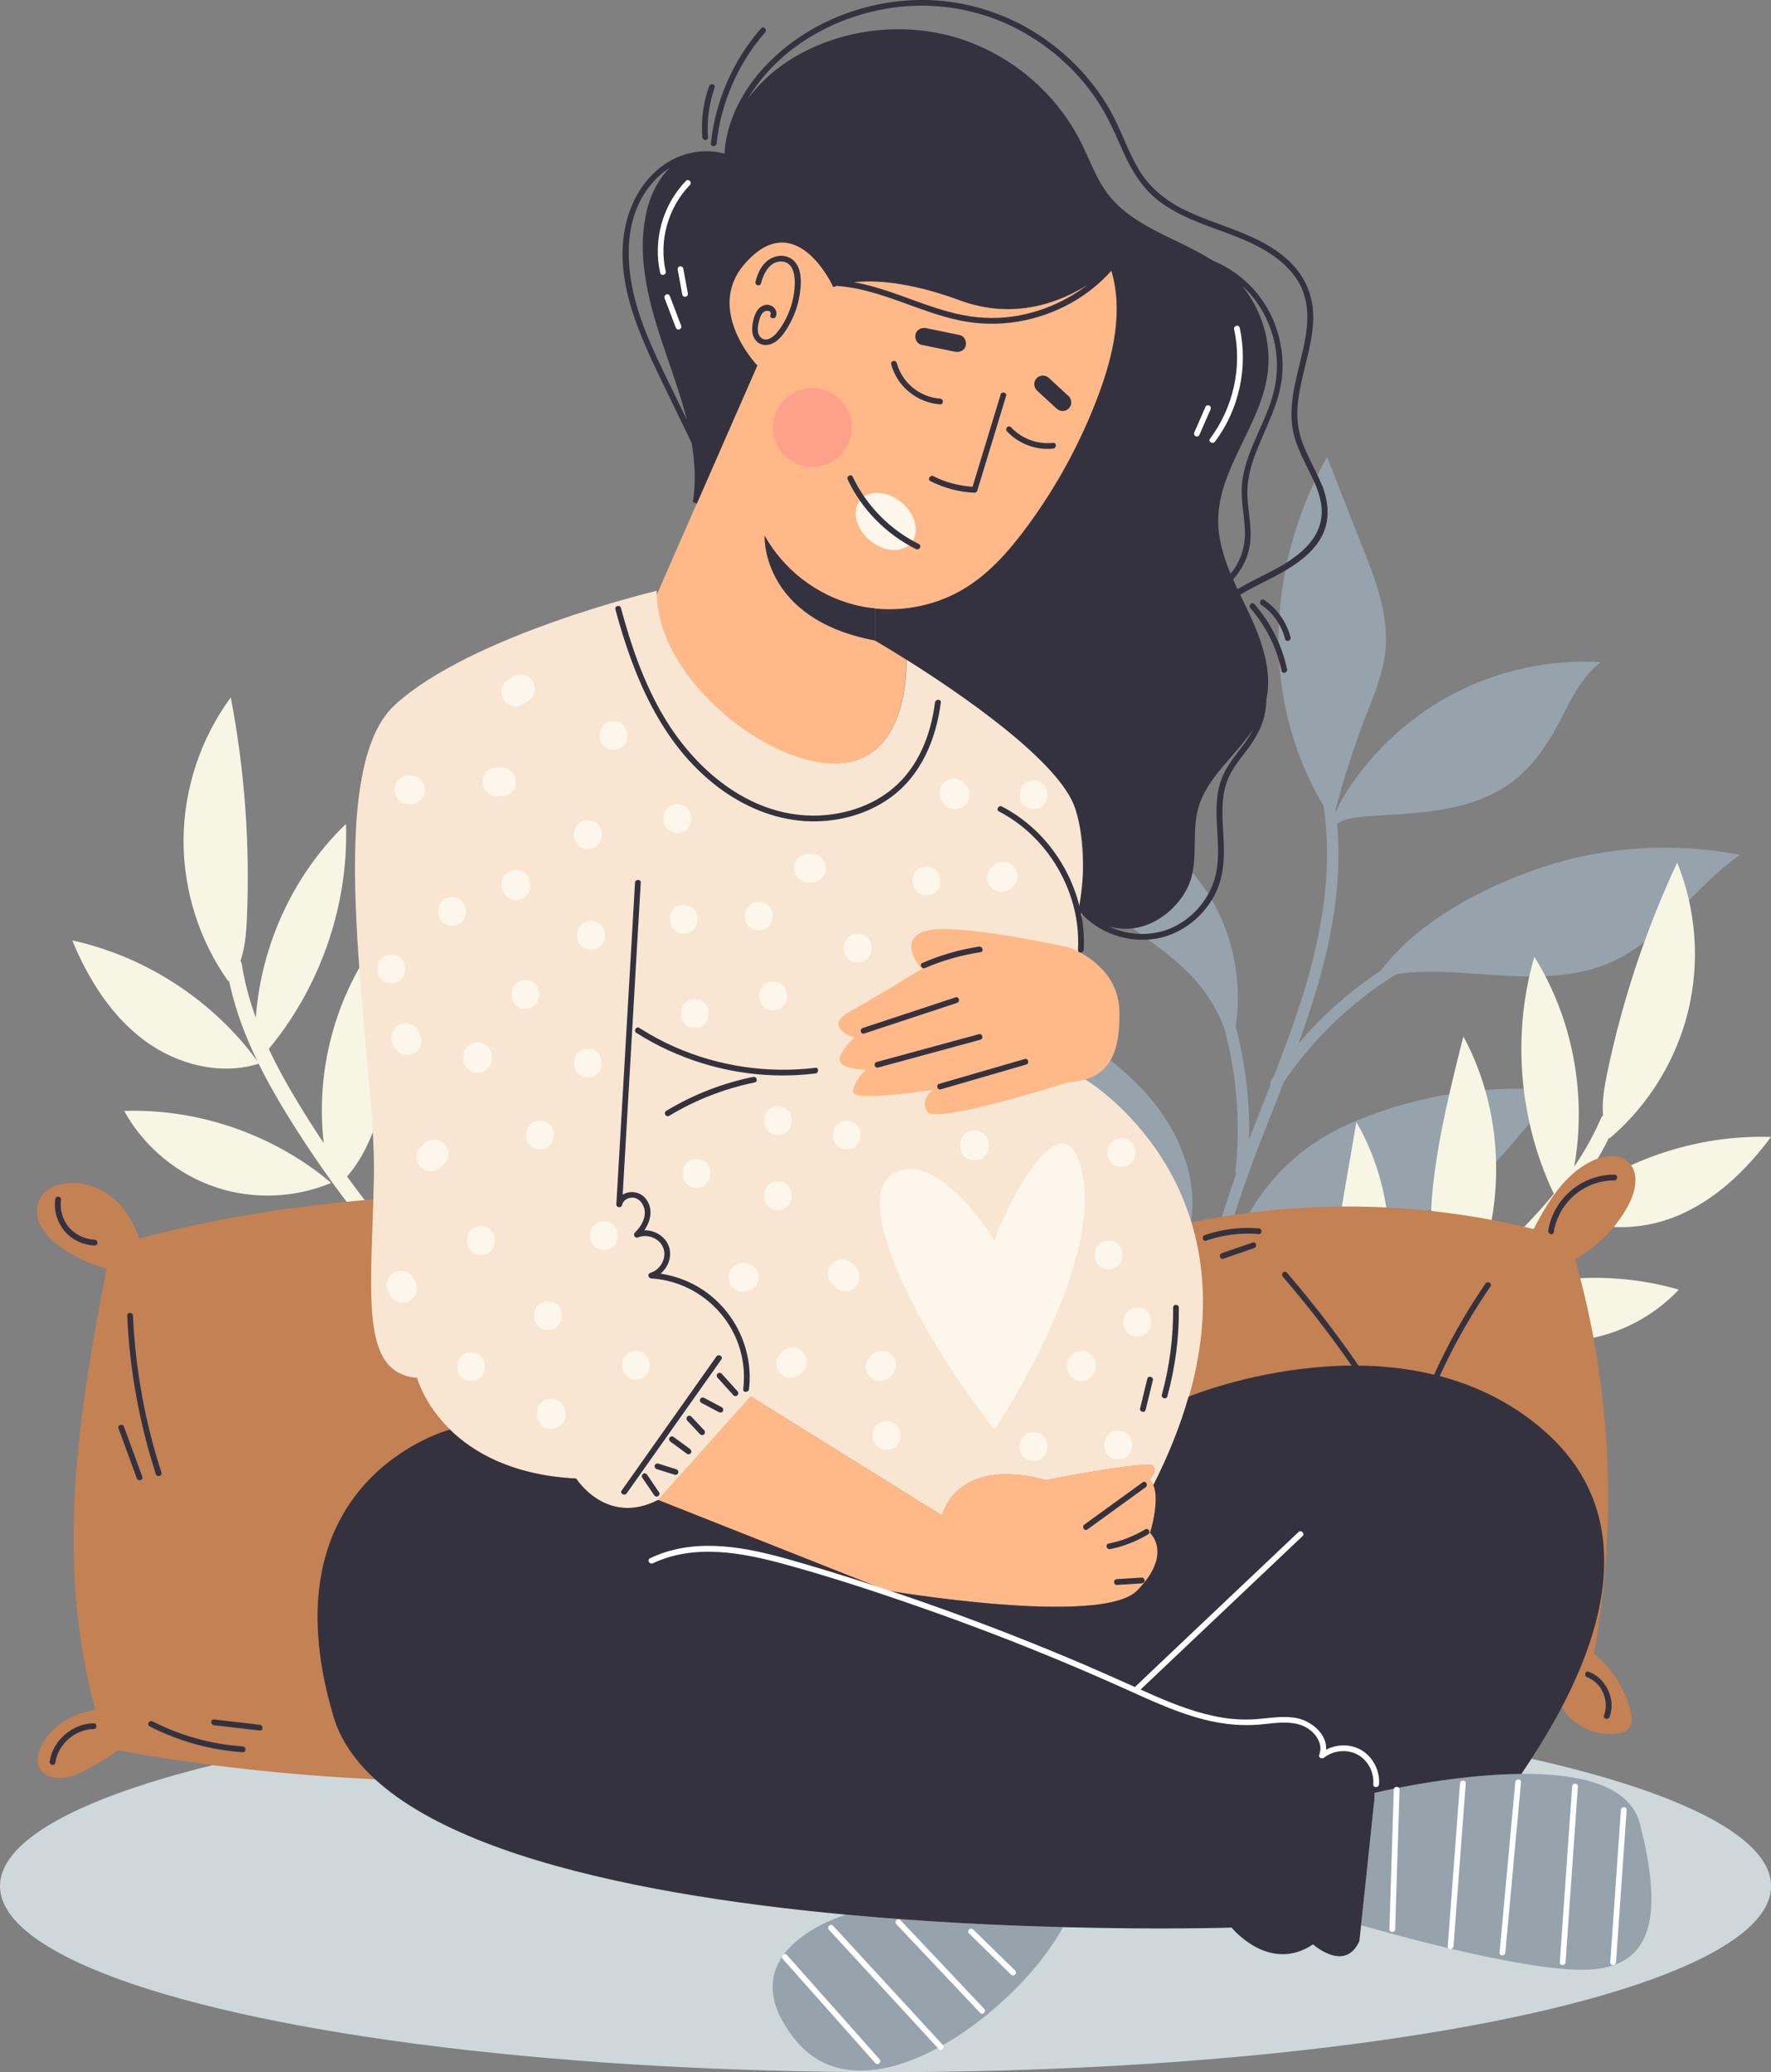 <?xml version="1.0" encoding="UTF-8"?>
<svg xmlns="http://www.w3.org/2000/svg" id="Layer_2" data-name="Layer 2" viewBox="0 0 231.37 270.64">
  <rect x="0" y="0" width="231.37" height="270.64" fill="#808080" stroke="none"/>
  <defs>
    <style>
      .cls-1 {
        fill: #f7f6e4;
      }

      .cls-2 {
        fill: #f8e6d2;
      }

      .cls-3 {
        fill: #ffa08a;
      }

      .cls-4 {
        fill: #fff;
      }

      .cls-5 {
        fill: #ffb888;
      }

      .cls-6 {
        fill: #fdf6ea;
      }

      .cls-7 {
        fill: #96a3ac;
      }

      .cls-8 {
        fill: #c38154;
      }

      .cls-9 {
        fill: #ced8db;
      }

      .cls-10 {
        fill: #34323f;
      }
    </style>
  </defs>
  <g id="OBJECTS">
    <g>
      <ellipse class="cls-9" cx="115.69" cy="246.33" rx="115.69" ry="24.3"></ellipse>
      <path class="cls-7" d="m178.16,106.66c-1.42.11-2.98.32-3.94,1.36.04-.4.08-.81.11-1.22h0c.29-1.2.9-2.29,1.56-3.32,3.5-5.51,8.5-10.06,14.31-13.03s12.43-4.36,18.94-3.97c-2.68,2-4.04,5.25-5.62,8.19-1.5,2.78-3.34,5.44-5.84,7.36-2.7,2.07-6.04,3.16-9.39,3.72-3.35.56-6.76.64-10.15.9Z"></path>
      <path class="cls-7" d="m179.8,127.63c5.91-8.8,18.97-14.01,26.4-15.68,6.93-1.54,14.17-1.64,21.14-.31-5.99,4.14-10.05,10.92-16.67,13.94-3.96,1.81-8.44,2.09-12.79,1.91-4.35-.17-8.69-.75-13.03-.52-1.98.1-4.05.41-5.66,1.58.19-.32.39-.63.6-.93Z"></path>
      <path class="cls-7" d="m163.24,159.68c-.21,0-.42-.02-.63-.04v-.11c2.33-4.54,5.96-8.41,10.33-11.03,1.81-1.09,3.74-1.95,5.7-2.7,8.45-3.24,17.71-4.33,26.67-3.15-3.81,1.41-6.21,5.07-8.93,8.09-4.1,4.58-9.54,8.11-15.58,9.27-5.77,1.11-11.69.05-17.57-.33Z"></path>
      <path class="cls-7" d="m174.37,106.09c-.09.33-.18.67-.26,1h0c-4.7-6.85-7.08-15.22-7.08-23.53,0-8.33,2.32-16.6,6.34-23.9,1.54,3.94,3.09,7.89,4.65,11.82,1.71,4.34,3.44,8.87,2.98,13.5-.31,3.02-1.53,5.87-2.63,8.7-1.57,4.06-2.89,8.2-3.98,12.41Z"></path>
      <path class="cls-7" d="m160.82,137.01s0,.05-.02.07h-.02c-.7-3.19-2.2-6.2-4.31-8.71-3.44-4.07-8.31-6.61-12.29-10.15-5.22-4.65-8.84-11.08-10.09-17.96,3.14,3.94,8.6,4.92,13.14,7.07,5.36,2.54,9.77,7.01,12.22,12.4,2.44,5.37,2.94,11.6,1.36,17.28Z"></path>
      <path class="cls-7" d="m155.54,159.79c0,.06-.02.11-.03.17-4.18-4.25-9.86-6.72-14.34-10.65-5.81-5.11-9.37-12.69-9.58-20.41.28.87,1.1,1.42,1.88,1.9,5.55,3.46,11.34,6.74,15.82,11.52,4.39,4.68,7.39,11.18,6.25,17.48Z"></path>
      <path class="cls-7" d="m181.62,150.08c-5.9,1.2-11.87,3.09-16.64,6.89-1.79,1.43-3.39,3.14-4.67,5.06.88-3.28,1.96-6.51,3.12-9.65,4.3-11.62,9.81-23.01,11.14-35.48.69-6.45.21-13.03-2.09-19.13-.34-.9-1.71-.28-1.37.62,4.25,11.28,1.88,23.69-1.93,34.73-1.82,5.29-3.98,10.48-6,15.71.27-10.82-2.87-21.6-8.95-30.59-.54-.8-1.7.15-1.17.95,6.64,9.81,9.62,21.89,8.36,33.66-.02.18.03.31.1.43-1.39,3.85-2.62,7.75-3.51,11.76-2.96-8.19-8.07-15.5-14.81-21.07-.75-.62-1.63.6-.89,1.21,7.16,5.91,12.47,13.93,15.11,22.83-.04.23-.09.45-.12.68-1.08,6.58-1.08,13.4.82,19.84.27.91,1.76.68,1.48-.25-1.55-5.26-1.81-10.62-1.26-15.95.19-.1.33-.27.34-.56.01-1,.13-1.99.33-2.95.06-.09.08-.2.08-.33.98-4.19,3.66-7.9,7.09-10.55,4.54-3.51,10.15-5.25,15.7-6.38.94-.19.7-1.68-.25-1.48Z"></path>
      <path class="cls-7" d="m194.15,120.42c-11.44,3.3-21.52,10.67-28.06,20.63-.53.81.68,1.7,1.21.89,6.31-9.62,16.03-16.85,27.09-20.04.92-.26.68-1.75-.25-1.48Z"></path>
      <path class="cls-1" d="m173.46,171.87c.12,2.91.88,5.88,2.67,8.18.4-.25.81-.49,1.22-.73l-.05-.09c5.66-9.9,5.62-22.82-.1-32.69-.95,5.52-1.9,11.03-2.85,16.55-.5,2.9-1.01,5.83-.89,8.78Z"></path>
      <path class="cls-1" d="m200.45,124.96c-3.14,10.8-1.87,22.8,3.43,32.7.24-.3.48-.6.72-.9,3.23-10.53,1.69-22.45-4.15-31.8Z"></path>
      <path class="cls-1" d="m190.47,170.63c.23-.18.47-.35.7-.54,5.7-10.62,5.75-24.11.01-34.73-1.61,6.4-3.22,12.82-3.95,19.38-.62,5.6-.46,11.65,2.62,16.34.21-.15.41-.3.61-.45Z"></path>
      <path class="cls-1" d="m176.13,180.05c-.32.19-.65.38-.97.58.37,1.31,1.22,2.49,2.24,3.41,1.28,1.15,2.84,1.94,4.41,2.65,5.95,2.72,12.31,4.55,18.8,5.41-3.22-3.59-6.49-7.23-10.6-9.75-4.11-2.51-9.25-3.77-13.82-2.22-.02-.03-.04-.05-.06-.08Z"></path>
      <path class="cls-1" d="m190.8,170.89c4.04,3.04,9.19,4.6,14.24,4.27,5.39-.34,10.61-2.8,14.29-6.73-9.38-2.71-19.74-1.81-28.53,2.46Z"></path>
      <path class="cls-1" d="m203.61,157.99c4.5,2.89,10.48,2.88,15.44.84,5.02-2.07,9.09-5.99,12.32-10.34-9.86-.32-19.79,3.08-27.37,9.38-.04-.07-.07-.14-.12-.22-.08.11-.18.23-.27.34Z"></path>
      <path class="cls-1" d="m210.2,148.53s.05.1.08.15c5.03-4.27,8.68-10.15,10.25-16.56,1.58-6.42,1.08-13.34-1.42-19.46-4.11,8.8-7.19,18.07-9.16,27.58-.57,2.76-1.01,5.8.26,8.3Z"></path>
      <path class="cls-1" d="m162.52,189.73c-.22-.66-.43-1.31-.64-1.97,2.84-1.69,5.71-3.33,8.54-5.04,5.15-3.1,10.13-6.48,14.87-10.18,4.75-3.7,9.31-7.7,13.54-12,4.18-4.26,7.95-8.96,10.32-14.48.51-1.2,2.27-.18,1.76,1-2.67,6.23-7.12,11.47-11.91,16.17-8.6,8.44-18.27,15.71-28.62,21.87-2.59,1.54-5.23,3.06-7.85,4.62Z"></path>
      <path class="cls-1" d="m59.83,159.71c-.83,2.79-2.3,5.48-4.6,7.27-.33-.34-.66-.67-1-1.01l.07-.07c-3.05-10.99.16-23.5,8.13-31.66-.44,5.58-.87,11.16-1.31,16.74-.23,2.93-.46,5.9-1.3,8.73Z"></path>
      <path class="cls-1" d="m45.2,107.6c.39,11.23-3.79,22.56-11.36,30.85-.16-.35-.32-.7-.47-1.05-.54-11.01,3.89-22.18,11.84-29.8Z"></path>
      <path class="cls-1" d="m43.64,154.33c-.18-.23-.37-.46-.55-.7-2.91-11.69.36-24.78,8.52-33.66-.01,6.6-.03,13.22-.94,19.76-.78,5.58-2.41,11.4-6.56,15.19-.17-.2-.32-.39-.48-.59Z"></path>
      <path class="cls-1" d="m55.23,166.98c.26.26.53.53.8.8-.68,1.18-1.79,2.12-3.01,2.75-1.53.8-3.23,1.18-4.93,1.49-6.44,1.18-13.05,1.39-19.55.62,4-2.69,8.07-5.41,12.67-6.84,4.6-1.42,9.9-1.38,13.94,1.24.03-.02.05-.04.07-.06Z"></path>
      <path class="cls-1" d="m43.26,154.49c-4.66,1.95-10.04,2.2-14.85.64-5.14-1.65-9.59-5.32-12.19-10.04,9.75-.32,19.58,3.1,27.05,9.4Z"></path>
      <path class="cls-1" d="m34.02,138.85c-5.08,1.7-10.87.22-15.18-2.98-4.35-3.24-7.33-8.04-9.4-13.05,9.63,2.12,18.43,7.85,24.23,15.82.05-.06.11-.12.17-.18.05.13.11.26.18.39Z"></path>
      <path class="cls-1" d="m29.95,128.06s-.07.08-.11.12c-3.83-5.37-5.91-11.97-5.86-18.57.05-6.61,2.24-13.2,6.17-18.52,1.83,9.54,2.53,19.29,2.1,28.99-.13,2.82-.45,5.87-2.29,7.98Z"></path>
      <path class="cls-1" d="m66.04,179.71c.37-.58.74-1.16,1.11-1.75-2.34-2.33-4.71-4.64-7.04-6.98-4.23-4.27-8.22-8.77-11.91-13.52-3.7-4.76-7.13-9.76-10.17-14.96-3.01-5.15-5.51-10.64-6.44-16.57-.2-1.29-2.16-.74-1.96.54,1.06,6.69,4.08,12.87,7.57,18.61,6.26,10.3,13.85,19.72,22.37,28.23,2.14,2.13,4.32,4.25,6.47,6.41Z"></path>
      <path class="cls-8" d="m208.22,215.97c2.36,1.89,4.08,4.56,4.8,7.5.2.83.28,1.82-.33,2.4-.34.32-.81.45-1.27.52-2.1.32-4.33-.32-5.93-1.71-1.07-.92-1.85-2.17-2.24-3.52-15.1,4.05-30.99,5.17-46.51,3.26-3.33-.41-6.75-1-9.74-2.5-.61.44-1.22.89-1.83,1.34-1.16.85-2.39,1.73-3.83,1.86-1.43.14-3.07-.78-3.16-2.22-.08-1.22.92-2.21,1.88-2.97,1.28-.99,2.62-1.9,4.03-2.7-3.68-17.1-2.5-35.22,3.33-51.71l-.15-.06c-4.55-1.43-7.97-5.88-8.19-10.64-.02-.53,0-1.11.35-1.52.41-.5,1.12-.59,1.76-.6,4.94-.05,9.74,3.08,11.81,7.54,15.51-3.64,31.89-3.55,47.36.28,1.85-3.56,4.02-7.13,7.57-8.87,1.52-.75,3.54-1.04,4.79.11,1.52,1.4.96,3.93-.04,5.75-1.59,2.9-4.02,5.33-6.91,6.94,4.76,16.68,5.6,34.47,2.45,51.52Z"></path>
      <path class="cls-10" d="m189.23,198.98c-4.28-9.25-9.55-18.02-15.73-26.13-1.73-2.27-3.52-4.48-5.38-6.64-.32-.37-.84.17-.53.53,6.61,7.67,12.38,16.06,17.18,24.98,1.35,2.51,2.62,5.05,3.81,7.64.2.44.85.06.65-.38Z"></path>
      <path class="cls-10" d="m194.08,167.63c-4.02,5.84-7.22,12.23-9.51,18.95-.16.46.57.66.72.2,2.26-6.66,5.45-12.98,9.43-18.77.27-.4-.38-.77-.65-.38Z"></path>
      <path class="cls-10" d="m207.76,201.45c-.04-.48-.8-.48-.75,0,.29,3.1.01,6.21-.83,9.21-.13.47.59.66.72.2.86-3.05,1.16-6.25.86-9.41Z"></path>
      <path class="cls-10" d="m205.18,205.4c-.38,2.13-.75,4.26-1.13,6.4-.08.47.64.68.72.2.38-2.13.75-4.26,1.13-6.4.08-.47-.64-.68-.72-.2Z"></path>
      <path class="cls-10" d="m164.45,160.43c-2.38-.2-4.79.1-7.06.88-.45.16-.26.88.2.72,2.21-.76,4.53-1.05,6.86-.86.48.04.48-.71,0-.75Z"></path>
      <path class="cls-10" d="m163.65,162.28c-1.34.46-2.69.93-4.03,1.39-.45.16-.26.88.2.72,1.34-.46,2.69-.93,4.03-1.39.45-.16.26-.88-.2-.72Z"></path>
      <path class="cls-10" d="m210.92,153.41c-4.25-.01-7.97,3.1-8.65,7.31-.08.47.65.68.72.2.63-3.89,3.98-6.77,7.92-6.76.48,0,.48-.75,0-.75Z"></path>
      <path class="cls-10" d="m207.55,218.33c-.45-.17-.65.56-.2.72,1.92.72,2.92,3.09,2.21,4.98-.17.45.56.65.72.2.86-2.3-.46-5.05-2.74-5.9Z"></path>
      <path class="cls-8" d="m125.04,235.8c-2.76.72-5.83-.4-7.82-2.23-1.87-1.72-2.95-3.96-3.78-6.22-30.83,6.35-63.2,7.01-94.33,1.91-1.19-.2-2.42-.42-3.61-.72-1.35.98-2.79,1.87-4.3,2.65-.92.47-1.9.92-2.97,1.02-1.07.1-2.24-.2-2.85-.96-.68-.84-.51-2-.11-2.95,1.13-2.63,4.03-4.6,7.21-4.96-2.67-9.52-3.25-19.46-2.65-29.26.58-9.52,2.25-18.96,4.1-28.37-2.07-.57-4.02-1.47-5.72-2.63-1.32-.9-2.53-2.02-3.09-3.41-.56-1.39-.32-3.08.89-4.09.44-.36.97-.62,1.53-.8,2.49-.79,5.38.11,7.27,1.73,1.66,1.41,2.68,3.29,3.39,5.23,6.87-1.8,13.89-3.17,20.98-4.09,5.04-.65,10.12-1.08,15.2-1.47,20.87-1.61,42.68-2.46,62.31,3.35.22-.65.49-1.29.81-1.91.86-1.66,2.09-3.18,3.6-4.44,1.43-1.19,3.69-2.15,5.26-1.12,1.03.67,1.28,1.89,1.4,3.01.12,1.15.18,2.33-.2,3.44-.53,1.56-1.79,2.72-3.35,3.63-.91.54-1.92,1-2.95,1.4,2.14,4.73,3.17,9.87,3.45,14.97.41,7.26-.62,14.51-1.64,21.72-1.07,7.55-2.17,15.18-4.72,22.42,3.3,1.11,5.98,3.29,8.48,5.5.59.52,1.19,1.07,1.58,1.72,1.3,2.25-.63,5.21-3.4,5.94Z"></path>
      <path class="cls-10" d="m21.09,192.32c-2.15-6.63-3.41-13.53-3.72-20.49-.02-.48-.77-.48-.75,0,.31,7.03,1.57,14,3.74,20.69.15.46.87.26.72-.2Z"></path>
      <path class="cls-10" d="m18.59,192.87c-.8-2.18-1.59-4.35-2.39-6.53-.16-.45-.89-.26-.72.2.8,2.18,1.59,4.35,2.39,6.53.16.45.89.26.72-.2Z"></path>
      <path class="cls-10" d="m31.72,228.09c-4.11-.28-8.13-1.4-11.79-3.27-.43-.22-.81.43-.38.65,3.78,1.94,7.92,3.09,12.17,3.38.48.03.48-.72,0-.75Z"></path>
      <path class="cls-10" d="m33.93,225.26c-1.99-.23-3.98-.46-5.97-.69-.48-.06-.48.7,0,.75,1.99.23,3.98.46,5.97.69.48.06.48-.7,0-.75Z"></path>
      <path class="cls-10" d="m12.24,225.07c-2.76.03-5.33,2.21-5.74,4.96-.03.2.05.4.26.46.18.05.43-.06.46-.26.36-2.42,2.56-4.38,5.02-4.41.48,0,.48-.76,0-.75Z"></path>
      <path class="cls-10" d="m12.38,161.91c-1.28-.05-2.51-.63-3.36-1.6-.86-1-1.22-2.35-1.05-3.65.03-.2-.19-.37-.38-.38-.22,0-.35.18-.38.38-.19,1.5.29,3.04,1.27,4.18.97,1.12,2.41,1.77,3.89,1.82.48.02.48-.73,0-.75Z"></path>
      <path class="cls-5" d="m143.53,51.52c-2.31,6.19-5.5,12.06-9.43,17.36-2.26,3.06-4.83,5.98-8.07,7.96-3.48,2.12-7.66,3.04-11.72,2.64-.95-.1-1.88-.26-2.81-.5-4.86-1.28-9.16-4.6-11.61-8.99,0,0-.53,10.86,14.41,13.67,0,0,1.63.94,4.08,2.48,0,0,.62,13.02-8.72,13.59-9.23.56-23.74-10.98-23.9-22.12h.08l5.17-11.82,7.91-18.05s-6.76-7.08-1.74-13.18c5.01-6.1,10.95-2.18,11.66,2.94,0,0,5.07-2.51,16.57,1.74,10.02,3.7,17.81-2.61,19.65-4.29,1.76,5.35.44,11.27-1.54,16.57Z"></path>
      <path class="cls-2" d="m155.3,182.4h0c-1.02,3.6-2.52,7.45-4.6,11.55-.14-.3-.32-.56-.57-.74,0,0,1.1-.9.53-1.74-.58-.83-14.05,1.85-14.05,1.85,0,0-10.7-3.55-13.57,4.59l-24.94-15.52-12.1,13.5c-6.75,3.48-10.71-2.79-10.71-2.79-8.33-.43-13.43-3.39-16.5-6.4-3.42-3.35-4.3-6.75-4.3-6.75-7.62-.63-5.95-10.96-5.64-26.3.32-15.34-7.3-52.38,2.72-61.57,10.01-9.18,34.23-14.92,34.23-14.92v.42c.16,11.14,14.67,22.68,23.9,22.12,9.34-.57,8.72-13.59,8.72-13.59,6.83,4.29,20.03,13.24,22.06,19.43,1.52,4.59,1.04,15.1.38,18.69-.55,2.98.91,16.74.91,16.74.56.33,21.59,13.22,13.57,41.41Z"></path>
      <circle class="cls-3" cx="106.13" cy="55.84" r="5.16"></circle>
      <path class="cls-5" d="m141.73,140.99c-.65.19-1.37.32-2.18.37,0,0-17.08,5.43-18.32,3.9-1.23-1.53.65-2.92.65-2.92,0,0-10.43,1.6-10.43.28s1.67-2.92,1.67-2.92c0,0-2.79,0-3.34-.98s1.81-3.2,1.81-3.2c0,0-4.14-1.39-.66-3.34,3.47-1.96,9.49-5.64,9.49-5.64,0,0-3.28-3.6.32-4.9,3.6-1.31,18.89,2.09,18.89,2.09,0,0,6.47,2.12,6.61,8.31.12,5.18-1.17,7.97-4.49,8.96Z"></path>
      <path class="cls-5" d="m150.69,193.95c.89,2-.43,6.25-.43,6.25,0,0,3.03,2.72-1.67,7.51-4.69,4.8-32.76,0-32.76,0l-29.84-11.82,12.1-13.5,24.94,15.52c2.87-8.15,13.57-4.59,13.57-4.59,0,0,13.48-2.68,14.05-1.85.57.84-.53,1.74-.53,1.74.25.18.44.44.57.74Z"></path>
      <path class="cls-6" d="m117.81,65.64c1.83,1.55,2.39,3.92,1.23,5.28-1.15,1.36-3.57,1.2-5.41-.35s-2.38-3.92-1.23-5.28c1.16-1.36,3.57-1.2,5.41.35Z"></path>
      <path class="cls-6" d="m141.49,153.73c2.16,12.6-11.55,32.98-11.55,32.98-10.16-12.8-18.99-30.47-13.08-33.53,5.92-3.06,13.08,8.9,13.08,8.9.56-2.71,9.39-20.94,11.55-8.35Z"></path>
      <path class="cls-7" d="m179.48,235.68s.12-.68.09-1.53h0s9.94-2.42,19.21-2.48c7.28-.05,14.15,1.35,15.47,6.52,2.99,11.76,1.88,18.71-6.82,19.06-8.7.35-29.62-5.82-29.62-5.82l1.66-15.75Z"></path>
      <path class="cls-7" d="m138.86,251.69c-5.76,10.86-25.88,26.21-35.07,14.59-9.06-11.46,6.33-16.1,6.73-16.22h0c10.22.95,20.08,1.42,28.33,1.63Z"></path>
      <path class="cls-10" d="m179.57,234.15c.03.86-.09,1.53-.09,1.53l-1.66,15.75-.23,2.09c-1.88,4.17-6.05.42-6.05.42-5.74,3.86-10.64-2.19-10.64-2.19,0,0-9.01.29-22.05-.06-8.25-.21-18.11-.68-28.33-1.63h0c-29.59-2.75-62.11-9.53-66.97-25.93-9.18-31.03,15.22-37.42,15.22-37.42,3.07,3,8.18,5.97,16.5,6.4,0,0,3.96,6.26,10.71,2.79l29.84,11.82s28.07,4.8,32.76,0c4.7-4.8,1.67-7.51,1.67-7.51,0,0,1.32-4.25.43-6.25,2.08-4.11,3.58-7.96,4.6-11.55h0c.53-.23,28.11-11.39,46.3,4.32,16.97,14.65,2.47,37.03-2.81,44.95-9.27.07-19.21,2.48-19.21,2.48h0Z"></path>
      <path class="cls-10" d="m114.31,79.47v4.17c-14.94-2.82-14.41-13.67-14.41-13.67,2.45,4.39,6.74,7.72,11.61,8.99.92.24,1.86.41,2.81.5Z"></path>
      <path class="cls-10" d="m172.7,63.38c-.96-2.43-2.51-4.66-3.02-7.26-.53-2.65.12-5.36.74-7.94.61-2.5,1.31-5.08,1.11-7.67-.19-2.47-1.3-4.68-3.09-6.38-3.85-3.66-9.25-4.5-13.85-6.8-2.5-1.25-4.54-2.97-5.95-5.41-1.38-2.4-2.23-5.06-3.59-7.47-2.49-4.42-6.22-8.12-10.6-10.67C129.94,1.17,124.77-.16,119.56.01c-5.4.18-10.76,1.88-15.23,4.92-4.33,2.94-8.02,7.27-9.28,12.45-.21.88-.35,1.78-.4,2.68-2.62-.7-5.49-.18-7.75,1.35-2.51,1.69-4.21,4.39-4.99,7.29-1.93,7.2,1.35,14.46,4.42,20.83,1.34,2.78,2.69,5.55,4.03,8.32.43,2.56.56,5.14.16,7.71l.51.23,7.91-18.05s-6.88-7.18-1.74-13.18c6.74-7.87,11.65,2.87,11.66,2.94,0,0,.15-.07.43-.16,5.64.38,10.65,3.39,16.13,4.52,4.96,1.03,10.16.16,14.57-2.32,1.96-1.1,3.71-2.51,5.21-4.18,1.57,5.24.28,11-1.66,16.17-2.31,6.19-5.5,12.06-9.43,17.36-2.26,3.06-4.83,5.98-8.07,7.96-3.48,2.12-7.66,3.04-11.72,2.64v4.17s1.63.94,4.08,2.48c6.83,4.29,20.03,13.24,22.06,19.43,1.52,4.59,1.13,9.59.46,13.18.02.01.03.03.05.04-.01.1.01.2.09.29,2.43,2.77,6.29,4.13,9.93,3.52,3.48-.58,6.54-3.07,7.96-6.27.82-1.85.99-3.85.94-5.85-.06-2.19-.37-4.42-.04-6.6.16-1.07.49-2.1,1.02-3.05.51-.9,1.15-1.72,1.78-2.54,1.14-1.49,2.14-3.02,2.55-4.88.15-.67.23-1.36.25-2.05.79-3.78-.63-7.79-2.3-11.34-.37-.78-.74-1.56-1.12-2.34,1.7-1.05,3.53-1.84,5.28-2.82,2.01-1.12,4.05-2.52,5.23-4.55,1.26-2.18,1.08-4.63.19-6.9Zm-84.82-12.37c-1.51-3.12-3.08-6.24-4.21-9.53-2.06-5.98-2.69-13.59,2.29-18.36.48-.46,1-.86,1.57-1.22-1.42,1.36-2.42,3.29-2.93,5.22-1.68,6.35.32,13.04,2.46,19.25.95,2.76,1.94,5.58,2.66,8.42-.61-1.26-1.22-2.53-1.84-3.79Zm45.39-9.83c-2.46.47-4.99.46-7.44-.02-2.73-.53-5.33-1.54-7.93-2.48-2.07-.74-4.18-1.44-6.34-1.83,2.59-.29,7.11-.12,13.86,2.37,7.13,2.63,13.13.2,16.66-2.03-2.57,1.99-5.61,3.37-8.8,3.98Zm29.31,55.9c-1.14,1.56-2.43,3.01-3.07,4.87-1.36,3.94.21,8.15-.65,12.16-.72,3.34-3.27,6.23-6.5,7.35-2.46.85-5.16.62-7.48-.46,5.23,1.49,9.8-2.76,10.78-6.45.77-2.9.08-6.03.86-8.92,1.1-4.07,4.84-6.85,7.17-10.34-.31.62-.68,1.22-1.1,1.8Zm-.22-59.67c.09.08.19.16.28.25,2.58,2.53,4.06,6.06,4.18,9.66.06,1.83-.26,3.61-.85,5.34-.62,1.78-1.46,3.48-2.19,5.22-.68,1.61-1.27,3.26-1.49,5.01-.26,2.1.24,4.14.34,6.23.1,1.99-.4,3.87-1.6,5.47-.08.11-.18.22-.27.33-.93-2.25-1.62-4.56-1.61-6.97.04-6.73,5.46-12.33,6.43-18.99.59-4.07-.65-8.34-3.23-11.53Zm6.34,35.68c-2.14,1.46-4.74,2.48-7.03,3.86-.2-.42-.39-.85-.57-1.28,1.1-1.21,1.88-2.71,2.16-4.33.37-2.14-.18-4.27-.29-6.41-.11-2,.37-3.91,1.08-5.76,1.39-3.61,3.4-6.97,3.51-10.94.11-3.73-1.19-7.49-3.65-10.3-1.5-1.71-3.4-3.04-5.49-3.91-4.62-2.94-10.41-4.36-13.71-8.71-1.52-2.01-2.35-4.45-3.48-6.71-3.23-6.46-9.19-11.51-16.1-13.63-6.91-2.12-14.68-1.28-20.97,2.27-2.49,1.41-4.8,3.38-6.48,5.7,1.2-2.05,2.78-3.9,4.55-5.46,4.02-3.53,9.14-5.74,14.42-6.48,5.2-.72,10.54.06,15.29,2.31,4.51,2.13,8.46,5.47,11.26,9.6,1.5,2.2,2.5,4.61,3.59,7.02,1.11,2.46,2.48,4.7,4.66,6.36,4.14,3.15,9.54,3.82,13.95,6.49,2.06,1.25,3.96,2.97,4.83,5.28.91,2.44.57,5.06.02,7.54-.56,2.53-1.34,5.02-1.5,7.62-.08,1.25,0,2.52.33,3.73.33,1.23.87,2.4,1.43,3.54,1.09,2.22,2.47,4.62,2.11,7.19-.33,2.35-2.06,4.12-3.94,5.4Z"></path>
      <path class="cls-10" d="m99.43,3.7c-3.67,4.2-5.97,9.48-6.56,15.03-.05.48.7.48.75,0,.57-5.34,2.81-10.46,6.34-14.5.32-.36-.21-.9-.53-.53Z"></path>
      <path class="cls-10" d="m92.64,11.25c-.76,2.13-1.06,4.41-.89,6.67.04.48.79.48.75,0-.17-2.2.13-4.39.86-6.47.16-.46-.56-.65-.72-.2Z"></path>
      <path class="cls-10" d="m168.15,87.41c-.67-3.16-2.15-6.09-4.27-8.51-.32-.36-.85.17-.53.53,2.04,2.33,3.44,5.16,4.08,8.18.1.47.82.27.72-.2Z"></path>
      <path class="cls-10" d="m168.6,83.23c-.51-1.99-1.75-3.73-3.44-4.88-.4-.27-.78.38-.38.65,1.54,1.04,2.64,2.64,3.1,4.44.12.47.84.27.72-.2Z"></path>
      <path class="cls-4" d="m89.61,23.63c-3.04,3.14-4.32,7.75-3.36,12.01.11.47.83.27.72-.2-.91-4,.31-8.34,3.16-11.28.34-.35-.19-.88-.53-.53Z"></path>
      <path class="cls-4" d="m89,42.57c-.49-1.29-.98-2.57-1.47-3.86-.07-.19-.25-.32-.46-.26-.18.05-.33.27-.26.46.49,1.29.98,2.57,1.47,3.86.07.19.25.32.46.26.18-.05.33-.27.26-.46Z"></path>
      <path class="cls-4" d="m89.86,38.29c-.2-1.08-.4-2.16-.6-3.24-.04-.2-.28-.31-.46-.26-.21.06-.3.26-.26.46.2,1.08.4,2.16.6,3.24.04.2.28.31.46.26.21-.06.3-.26.26-.46Z"></path>
      <path class="cls-4" d="m161.95,42.8c-.1-.47-.83-.27-.72.2,1.08,4.95-.11,10.25-3.15,14.3-.29.39.36.76.65.38,3.17-4.21,4.35-9.74,3.23-14.88Z"></path>
      <path class="cls-4" d="m158.01,52.98c-.16-.09-.43-.05-.51.13l-1.46,3.34c-.08.19-.05.4.13.51.16.09.43.05.51-.13l1.46-3.34c.08-.19.05-.4-.13-.51Z"></path>
      <path class="cls-10" d="m120.06,71.06c-3.78-1.87-6.84-4.98-8.66-8.79-.21-.44-.85-.06-.65.38,1.86,3.91,5.04,7.14,8.92,9.06.43.21.81-.43.38-.65Z"></path>
      <path class="cls-10" d="m103.26,33.73c-.87-.53-2.01-.36-2.82.19-.97.66-1.46,1.78-1.74,2.88-.12.47.6.67.72.2.34-1.31,1.16-2.95,2.76-2.84,1.47.1,1.69,1.84,1.65,2.99-.05,1.52-.44,3.04-1.12,4.41-.34.67-.74,1.33-1.23,1.91-.46.54-1.33,1.23-2.03.66-.69-.57-.44-1.67-.23-2.41.11-.38.26-.78.6-1.01.34-.23,1.05-.15.83.41-.17.45.55.65.72.2.32-.83-.48-1.61-1.3-1.5-1,.13-1.44,1.11-1.65,1.98-.22.94-.31,2.05.44,2.79.71.71,1.82.54,2.56-.03.83-.64,1.44-1.65,1.91-2.57.5-.97.86-2.02,1.07-3.09.31-1.63.55-4.17-1.12-5.18Z"></path>
      <path class="cls-10" d="m130.73,51.52c-1.22,4.02-2.45,8.03-3.67,12.05-1.78-.11-3.52-.57-5.12-1.38-.43-.22-.81.43-.38.65,1.8.91,3.75,1.43,5.76,1.51.17,0,.32-.12.36-.28,1.25-4.12,2.51-8.23,3.76-12.35.14-.46-.58-.66-.72-.2Z"></path>
      <path class="cls-10" d="m122.81,52.06c-2.68-.19-4.95-2.08-5.66-4.66-.13-.46-.85-.27-.72.2.81,2.91,3.38,4.99,6.39,5.21.48.03.48-.72,0-.75Z"></path>
      <path class="cls-10" d="m137.58,57.84c-2.04.22-4.09-.53-5.5-2.04-.33-.35-.86.18-.53.53,1.52,1.63,3.81,2.5,6.03,2.26.48-.05.48-.8,0-.75Z"></path>
      <path class="cls-10" d="m122.15,91.75c-.53,4.18-2.14,8.36-5.42,11.15-2.91,2.48-6.81,3.65-10.6,3.62-8.33-.07-15.28-6-19.36-12.84-2.64-4.42-4.32-9.33-5.65-14.28-.13-.47-.85-.27-.72.2,2.35,8.73,5.99,17.6,13.42,23.21,3.28,2.48,7.21,4.17,11.34,4.43,3.91.24,7.98-.76,11.17-3.07,4.02-2.91,5.96-7.62,6.58-12.42.06-.48-.69-.47-.75,0Z"></path>
      <path class="cls-10" d="m89.72,167.32c-1.1-.47-2.25-.8-3.42-.98,1.02-.85,1.54-2.3,1.07-3.59-.48-1.29-1.84-2.1-3.19-2.07.87-1.27,1.21-2.9.12-4.2-.73-.87-2.07-1.02-2.95-.45.61-10.5,1.22-21.01,1.82-31.51.18-3.08.36-6.16.54-9.24.03-.48-.72-.48-.75,0-.63,10.93-1.26,21.85-1.9,32.78-.18,3.08-.36,6.16-.54,9.24-.02.42.64.51.74.1.13-.57.64-.93,1.22-.98.62-.06,1.15.32,1.45.84.77,1.31-.02,2.78-.99,3.73-.25.24,0,.78.37.63,1.23-.51,2.82.05,3.33,1.33.53,1.31-.34,2.89-1.66,3.28-.42.12-.32.71.1.74,5.59.34,10.4,4.35,11.74,9.79.38,1.53.46,3.11.28,4.67-.06.48.69.47.75,0,.7-5.93-2.65-11.75-8.13-14.11Z"></path>
      <path class="cls-10" d="m93.59,177.17c-4.12,5.83-8.25,11.66-12.37,17.49-.28.4.37.77.65.38,4.12-5.83,8.25-11.66,12.37-17.49.28-.4-.37-.77-.65-.38Z"></path>
      <path class="cls-10" d="m86.1,194.9c-.52-.77-1.04-1.53-1.56-2.3-.11-.16-.34-.25-.51-.13-.16.1-.25.34-.13.51l1.56,2.3c.11.16.34.25.51.13.16-.1.25-.34.13-.51Z"></path>
      <path class="cls-10" d="m88.35,191.89c-.79-.25-1.58-.49-2.36-.74-.19-.06-.42.07-.46.26-.05.2.06.4.26.46.79.25,1.58.49,2.36.74.19.06.42-.07.46-.26.05-.2-.06-.4-.26-.46Z"></path>
      <path class="cls-10" d="m90.14,189.24c-.72-.53-1.45-1.06-2.17-1.59-.16-.12-.43-.03-.51.13-.1.2-.03.39.13.51.72.53,1.45,1.06,2.17,1.59.16.12.43.03.51-.13.1-.2.03-.39-.13-.51Z"></path>
      <path class="cls-10" d="m91.99,186.79c-.56-.59-1.11-1.18-1.67-1.78-.13-.14-.4-.15-.53,0-.14.15-.14.38,0,.53.56.59,1.11,1.18,1.67,1.78.13.14.4.15.53,0,.14-.15.14-.38,0-.53Z"></path>
      <path class="cls-10" d="m94.31,183.8c-.77-.41-1.54-.82-2.31-1.23-.17-.09-.42-.05-.51.13-.09.17-.05.41.13.51.77.41,1.54.82,2.31,1.23.17.09.42.05.51-.13.09-.17.05-.41-.13-.51Z"></path>
      <path class="cls-10" d="m96.35,181.7l-2.08-2.3c-.13-.15-.4-.14-.53,0-.14.16-.14.38,0,.53.69.77,1.39,1.53,2.08,2.3.13.15.4.14.53,0,.14-.16.14-.38,0-.53Z"></path>
      <path class="cls-10" d="m106.53,139.46c-6.21.75-12.61-.18-18.34-2.71-1.62-.71-3.18-1.55-4.67-2.5-.41-.26-.79.39-.38.65,5.35,3.4,11.6,5.32,17.93,5.54,1.82.06,3.64-.02,5.45-.24.47-.06.48-.81,0-.75Z"></path>
      <path class="cls-10" d="m98.4,140.65c-4.01.81-7.86,2.32-11.36,4.43-.41.25-.04.9.38.65,3.45-2.08,7.23-3.55,11.18-4.36.47-.1.27-.82-.2-.72Z"></path>
      <path class="cls-10" d="m153.26,170.78c.04,3.85-.46,7.67-1.47,11.38-.13.47.6.67.72.2,1.03-3.77,1.54-7.67,1.5-11.58,0-.48-.76-.48-.75,0Z"></path>
      <path class="cls-10" d="m149.89,180.07c-.31,1.29-.62,2.57-.94,3.86-.11.47.61.67.72.2.31-1.29.62-2.57.94-3.86.11-.47-.61-.67-.72-.2Z"></path>
      <path class="cls-4" d="m114.9,268.94c-4.03-4.54-8.07-9.08-12.1-13.62-.32-.36-.85.17-.53.53,4.03,4.54,8.07,9.08,12.1,13.62.32.36.85-.17.53-.53Z"></path>
      <path class="cls-4" d="m123.17,267.08c-4.78-5.19-9.56-10.38-14.34-15.57-.33-.36-.86.18-.53.53,4.78,5.19,9.56,10.38,14.34,15.57.33.36.86-.18.53-.53Z"></path>
      <path class="cls-4" d="m128.58,262.36c-3.65-3.86-7.3-7.73-10.95-11.59-.33-.35-.86.18-.53.53,3.65,3.86,7.3,7.73,10.95,11.59.33.35.86-.18.53-.53Z"></path>
      <path class="cls-4" d="m132.62,257.36c-1.83-1.79-3.66-3.58-5.49-5.37-.35-.34-.88.19-.53.53,1.83,1.79,3.66,3.58,5.49,5.37.35.34.88-.19.53-.53Z"></path>
      <path class="cls-4" d="m182.09,233.73c-.19,6.08-.38,12.15-.57,18.23-.02.48.74.48.75,0,.19-6.08.38-12.15.57-18.23.02-.48-.74-.48-.75,0Z"></path>
      <path class="cls-4" d="m190.74,232.91c-.53,7.09-1.07,14.19-1.6,21.28-.04.48.71.48.75,0,.53-7.09,1.07-14.19,1.6-21.28.04-.48-.71-.48-.75,0Z"></path>
      <path class="cls-4" d="m197.96,232.77c-.68,7.42-1.37,14.83-2.05,22.25-.04.48.71.48.75,0,.68-7.42,1.37-14.83,2.05-22.25.04-.48-.71-.48-.75,0Z"></path>
      <path class="cls-4" d="m205.39,233.32c-.54,7.65-1.08,15.31-1.61,22.96-.03.48.72.48.75,0,.54-7.65,1.07-15.31,1.61-22.96.03-.48-.72-.48-.75,0Z"></path>
      <path class="cls-4" d="m211.76,236.39c-.46,6.63-.93,13.26-1.39,19.9-.03.48.72.48.75,0,.46-6.63.93-13.26,1.39-19.9.03-.48-.72-.48-.75,0Z"></path>
      <path class="cls-4" d="m177.68,228.48c-1.39-.74-3.06-.67-4.43.03.14-2.11-2.07-3.85-4.04-4.16-1.59-.25-3.17.01-4.75.15-1.56.14-3.13.09-4.68-.16-3.16-.5-6.17-1.66-9.09-2.93-.56-.24-1.12-.5-1.68-.75,5.47-5.18,10.94-10.36,16.41-15.54,1.58-1.5,3.17-3,4.75-4.5.35-.33-.18-.86-.53-.53-5.56,5.27-11.12,10.53-16.69,15.8-1.56,1.48-3.12,2.96-4.68,4.44-2.18-.97-4.36-1.95-6.55-2.89-6.06-2.59-12.19-5-18.39-7.23-6.22-2.23-12.51-4.29-18.85-6.14-5.6-1.64-11.84-3.19-17.59-1.34-.67.22-1.33.48-1.97.79-.44.21-.06.85.38.65,5.4-2.56,11.63-1.4,17.15.11,6.14,1.68,12.2,3.68,18.2,5.78,6.04,2.12,12.02,4.41,17.93,6.87,2.98,1.24,5.93,2.53,8.87,3.85,2.77,1.25,5.55,2.52,8.46,3.41,2.9.89,5.87,1.32,8.9,1.02,1.56-.15,3.17-.42,4.72-.04,1.21.29,2.38,1.16,2.82,2.36.2.55.2,1.11,0,1.66-.15.39.37.57.63.37,1.24-.98,3.07-1.15,4.45-.36,1.34.77,2.1,2.31,1.98,3.84-.04.48.71.48.75,0,.14-1.83-.84-3.69-2.47-4.56Z"></path>
      <path class="cls-10" d="m125.38,43.76l-4.38-.9c-.58-.12-1.24.17-1.39.79-.13.56.17,1.26.79,1.39,1.46.3,2.92.6,4.38.9.58.12,1.24-.17,1.39-.79.13-.56-.17-1.26-.79-1.39Z"></path>
      <path class="cls-10" d="m139.62,51.75c-.86-.79-1.71-1.58-2.57-2.37-.22-.2-.5-.33-.8-.33-.28,0-.61.12-.8.33-.2.21-.34.5-.33.8.01.29.11.59.33.8.86.79,1.71,1.58,2.57,2.37.22.2.5.33.8.33.28,0,.61-.12.8-.33.2-.21.34-.5.33-.8-.01-.29-.11-.59-.33-.8Z"></path>
      <path class="cls-10" d="m133.87,138.31c-3.72,1.08-7.44,2.16-11.16,3.24-.46.13-.27.86.2.72l11.16-3.24c.46-.13.27-.86-.2-.72Z"></path>
      <path class="cls-10" d="m127.88,135.07c-4.45,1.21-8.9,2.42-13.35,3.63-.47.13-.27.85.2.72,4.45-1.21,8.9-2.42,13.35-3.63.47-.13.27-.85-.2-.72Z"></path>
      <path class="cls-10" d="m124.83,130.26c-4.04,1.33-8.08,2.67-12.12,4-.46.15-.26.88.2.72,4.04-1.33,8.08-2.67,12.12-4,.46-.15.26-.88-.2-.72Z"></path>
      <path class="cls-10" d="m127.9,123.63c-2.55.39-5.04,1.11-7.41,2.14-.44.19-.06.84.38.65,2.31-1,4.74-1.68,7.23-2.06.48-.07.27-.8-.2-.72Z"></path>
      <path class="cls-10" d="m149.29,193.59c-2.54,1.84-5.08,3.68-7.62,5.52-.39.28-.01.93.38.65,2.54-1.84,5.08-3.68,7.62-5.52.39-.28.01-.93-.38-.65Z"></path>
      <path class="cls-10" d="m149.61,199.74c-1.48.89-3.09,1.52-4.78,1.86-.47.1-.27.82.2.72,1.75-.35,3.43-1.01,4.96-1.93.41-.25.04-.9-.38-.65Z"></path>
      <path class="cls-10" d="m149.16,206.04c-1.08.07-2.16.14-3.24.2-.2.01-.38.16-.38.38,0,.19.17.39.38.38,1.08-.07,2.16-.14,3.24-.2.2-.01.38-.16.38-.38,0-.19-.17-.39-.38-.38Z"></path>
      <path class="cls-6" d="m73.71,183.83c-.08-.23-.21-.43-.39-.6-.17-.18-.37-.31-.6-.39-.22-.12-.46-.17-.72-.16-.17.02-.33.04-.5.07-.32.09-.59.25-.83.48l-.29.38c-.17.29-.26.61-.26.95v.21c0,.26.04.5.16.72.08.23.21.43.39.6.17.18.37.31.6.39.22.12.46.17.72.16.17-.02.33-.04.5-.07.32-.09.59-.25.83-.48l.29-.38c.17-.29.26-.61.26-.95v-.21c0-.26-.04-.5-.16-.72Z"></path>
      <path class="cls-6" d="m83.06,176.42c-2.42,0-2.42,3.75,0,3.75s2.42-3.75,0-3.75Z"></path>
      <path class="cls-6" d="m71.58,169.95c-2.42,0-2.42,3.75,0,3.75s2.42-3.75,0-3.75Z"></path>
      <path class="cls-6" d="m61.56,176.62c-2.42,0-2.42,3.75,0,3.75s2.42-3.75,0-3.75Z"></path>
      <path class="cls-6" d="m78.89,159.51c-2.42,0-2.42,3.75,0,3.75s2.42-3.75,0-3.75Z"></path>
      <path class="cls-6" d="m70.54,146.36c-2.42,0-2.42,3.75,0,3.75s2.42-3.75,0-3.75Z"></path>
      <path class="cls-6" d="m62.82,160.14c-2.42,0-2.42,3.75,0,3.75s2.42-3.75,0-3.75Z"></path>
      <path class="cls-6" d="m58.43,149.97c-.08-.23-.21-.43-.39-.6-.13-.1-.25-.2-.38-.29-.29-.17-.61-.26-.95-.26-.17.02-.33.04-.5.07-.32.09-.59.25-.83.48-.14.14-.28.28-.42.42-.18.17-.31.37-.39.6-.12.22-.17.46-.16.72,0,.26.04.5.16.72.08.23.21.43.39.6.13.1.25.2.38.29.29.17.61.26.95.26.17-.02.33-.04.5-.07.32-.09.59-.25.83-.48.14-.14.28-.28.42-.42.18-.17.31-.37.39-.6.12-.22.17-.46.16-.72,0-.26-.04-.5-.16-.72Z"></path>
      <path class="cls-6" d="m54.21,167.33c-.07-.14-.14-.28-.21-.42-.12-.22-.28-.39-.48-.53-.18-.17-.39-.28-.64-.34-.25-.08-.5-.09-.75-.03-.25.01-.48.09-.7.22-.13.1-.25.2-.38.29-.23.23-.39.51-.48.83-.02.17-.04.33-.07.5,0,.34.09.65.26.95.07.14.14.28.21.42.12.22.28.39.48.53.18.17.39.28.64.34.25.08.5.09.75.03.25-.01.48-.09.7-.22.13-.1.25-.2.38-.29.23-.23.39-.51.48-.83.02-.17.04-.33.07-.5,0-.34-.09-.65-.26-.95Z"></path>
      <path class="cls-6" d="m64.11,137.29c-.08-.23-.21-.43-.39-.6-.17-.18-.37-.31-.6-.39-.22-.12-.46-.17-.72-.16-.17.02-.33.04-.5.07-.32.09-.59.25-.83.48-.1.13-.2.25-.29.38-.17.29-.26.61-.26.95v.21c0,.26.04.5.16.72.08.23.21.43.39.6.17.18.37.31.6.39.22.12.46.17.72.16.17-.02.33-.04.5-.07.32-.09.59-.25.83-.48.1-.13.2-.25.29-.38.17-.29.26-.61.26-.95v-.21c0-.26-.04-.5-.16-.72Z"></path>
      <path class="cls-6" d="m76.8,136.97c-2.42,0-2.42,3.75,0,3.75s2.42-3.75,0-3.75Z"></path>
      <path class="cls-6" d="m77.22,120.28c-2.42,0-2.42,3.75,0,3.75s2.42-3.75,0-3.75Z"></path>
      <path class="cls-6" d="m68.66,128c-2.42,0-2.42,3.75,0,3.75s2.42-3.75,0-3.75Z"></path>
      <path class="cls-6" d="m59.06,117.15c-2.42,0-2.42,3.75,0,3.75s2.42-3.75,0-3.75Z"></path>
      <path class="cls-6" d="m54.82,134.99c-.07-.14-.14-.28-.21-.42-.12-.22-.28-.39-.48-.53-.18-.17-.39-.28-.64-.34-.25-.08-.5-.09-.75-.03-.25.01-.48.09-.7.22-.13.1-.25.2-.38.29-.23.23-.39.51-.48.83-.02.17-.04.33-.07.5,0,.34.09.65.26.95.07.14.14.28.21.42.12.22.28.39.48.53.18.17.39.28.64.34.25.08.5.09.75.03.25-.01.48-.09.7-.22.13-.1.25-.2.38-.29.23-.23.39-.51.48-.83.02-.17.04-.33.07-.5,0-.34-.09-.65-.26-.95Z"></path>
      <path class="cls-6" d="m69.12,114.75c-.08-.23-.21-.43-.39-.6-.17-.18-.37-.31-.6-.39-.22-.12-.46-.17-.72-.16-.17.02-.33.04-.5.07-.32.09-.59.25-.83.48-.1.13-.2.25-.29.38-.17.29-.26.61-.26.95v.21c0,.26.04.5.16.72.08.23.21.43.39.6.17.18.37.31.6.39.22.12.46.17.72.16.17-.02.33-.04.5-.07.32-.09.59-.25.83-.48l.29-.38c.17-.29.26-.61.26-.95v-.21c0-.26-.04-.5-.16-.72Z"></path>
      <path class="cls-6" d="m55.44,102.66c-.09-.32-.25-.59-.48-.83-.13-.1-.25-.2-.38-.29-.29-.17-.61-.26-.95-.26h-.21c-.26,0-.5.04-.72.16-.23.08-.43.21-.6.39-.18.17-.31.37-.39.6-.12.22-.17.46-.16.72.02.17.04.33.07.5.09.32.25.59.48.83.13.1.25.2.38.29.29.17.61.26.95.26h.21c.26,0,.5-.04.72-.16.23-.08.43-.21.6-.39.18-.17.31-.37.39-.6.12-.22.17-.46.16-.72-.02-.17-.04-.33-.07-.5Z"></path>
      <path class="cls-6" d="m69.84,89.71c-.01-.25-.09-.48-.22-.7-.1-.13-.2-.25-.29-.38-.23-.23-.51-.39-.83-.48-.17-.02-.33-.04-.5-.07-.34,0-.65.09-.95.26-.21.14-.42.28-.62.42-.22.12-.39.28-.53.48-.17.18-.28.39-.34.64-.08.25-.09.5-.03.75.01.25.09.48.22.7l.29.38c.23.23.51.39.83.48.17.02.33.04.5.07.34,0,.65-.09.95-.26.21-.14.42-.28.62-.42.22-.12.39-.28.53-.48.17-.18.28-.39.34-.64.08-.25.09-.5.03-.75Z"></path>
      <path class="cls-6" d="m67.34,101.62c-.09-.32-.25-.59-.48-.83-.13-.1-.25-.2-.38-.29-.29-.17-.61-.26-.95-.26h-.63c-.26,0-.5.04-.72.16-.23.08-.43.21-.6.39-.18.17-.31.37-.39.6-.12.22-.17.46-.16.72.02.17.04.33.07.5.09.32.25.59.48.83.13.1.25.2.38.29.29.17.61.26.95.26h.63c.26,0,.5-.04.72-.16.23-.08.43-.21.6-.39.18-.17.31-.37.39-.6.12-.22.17-.46.16-.72-.02-.17-.04-.33-.07-.5Z"></path>
      <path class="cls-6" d="m76.8,107.13c-2.42,0-2.42,3.75,0,3.75s2.42-3.75,0-3.75Z"></path>
      <path class="cls-6" d="m80.14,94.19c-2.42,0-2.42,3.75,0,3.75s2.42-3.75,0-3.75Z"></path>
      <path class="cls-6" d="m51.13,124.66c-2.42,0-2.42,3.75,0,3.75s2.42-3.75,0-3.75Z"></path>
      <path class="cls-6" d="m88.49,105.04c-2.42,0-2.42,3.75,0,3.75s2.42-3.75,0-3.75Z"></path>
      <path class="cls-6" d="m89.32,118.19c-2.42,0-2.42,3.75,0,3.75s2.42-3.75,0-3.75Z"></path>
      <path class="cls-6" d="m90.78,130.5c-2.42,0-2.42,3.75,0,3.75s2.42-3.75,0-3.75Z"></path>
      <path class="cls-6" d="m101.01,128.21c-2.42,0-2.42,3.75,0,3.75s2.42-3.75,0-3.75Z"></path>
      <path class="cls-6" d="m99.13,117.77c-2.42,0-2.42,3.75,0,3.75s2.42-3.75,0-3.75Z"></path>
      <path class="cls-6" d="m107.83,112.89c-.09-.32-.25-.59-.48-.83-.13-.1-.25-.2-.38-.29-.29-.17-.61-.26-.95-.26h-.42c-.26,0-.5.04-.72.16-.23.08-.43.21-.6.39-.18.17-.31.37-.39.6-.12.22-.17.46-.16.72.02.17.04.33.07.5.09.32.25.59.48.83l.38.29c.29.17.61.26.95.26h.42c.26,0,.5-.04.72-.16.23-.08.43-.21.6-.39.18-.17.31-.37.39-.6.12-.22.17-.46.16-.72-.02-.17-.04-.33-.07-.5Z"></path>
      <path class="cls-6" d="m112.07,121.95c-2.42,0-2.42,3.75,0,3.75s2.42-3.75,0-3.75Z"></path>
      <path class="cls-6" d="m121.04,113.18c-2.42,0-2.42,3.75,0,3.75s2.42-3.75,0-3.75Z"></path>
      <path class="cls-6" d="m126.61,103.29c-.09-.32-.25-.59-.48-.83l-.21-.21c-.17-.18-.37-.31-.6-.39-.22-.12-.46-.17-.72-.16-.26,0-.5.04-.72.16-.23.08-.43.21-.6.39-.1.13-.2.25-.29.38-.17.29-.26.61-.26.95.02.17.04.33.07.5.09.32.25.59.48.83.07.07.14.14.21.21.17.18.37.31.6.39.22.12.46.17.72.16.26,0,.5-.04.72-.16.23-.08.43-.21.6-.39.1-.13.2-.25.29-.38.17-.29.26-.61.26-.95-.02-.17-.04-.33-.07-.5Z"></path>
      <path class="cls-6" d="m135.02,101.91c-2.42,0-2.42,3.75,0,3.75s2.42-3.75,0-3.75Z"></path>
      <path class="cls-6" d="m132.77,113.71c-.08-.23-.21-.43-.39-.6-.13-.1-.25-.2-.38-.29-.29-.17-.61-.26-.95-.26-.17.02-.33.04-.5.07-.32.09-.59.25-.83.48-.07.07-.14.14-.21.21-.18.17-.31.37-.39.6-.12.22-.17.46-.16.72,0,.26.04.5.16.72.08.23.21.43.39.6.13.1.25.2.38.29.29.17.61.26.95.26.17-.02.33-.04.5-.07.32-.09.59-.25.83-.48.07-.07.14-.14.21-.21.18-.17.31-.37.39-.6.12-.22.17-.46.16-.72,0-.26-.04-.5-.16-.72Z"></path>
      <path class="cls-6" d="m101.63,144.49c-2.42,0-2.42,3.75,0,3.75s2.42-3.75,0-3.75Z"></path>
      <path class="cls-6" d="m90.99,151.37c-2.42,0-2.42,3.75,0,3.75s2.42-3.75,0-3.75Z"></path>
      <path class="cls-6" d="m99.06,166.32c-.09-.32-.25-.59-.48-.83-.13-.1-.25-.2-.38-.29-.29-.17-.61-.26-.95-.26h-.21c-.26,0-.5.04-.72.16-.23.08-.43.21-.6.39-.18.17-.31.37-.39.6-.12.22-.17.46-.16.72.02.17.04.33.07.5.09.32.25.59.48.83.13.1.25.2.38.29.29.17.61.26.95.26h.21c.26,0,.5-.04.72-.16.23-.08.43-.21.6-.39.18-.17.31-.37.39-.6.12-.22.17-.46.16-.72-.02-.17-.04-.33-.07-.5Z"></path>
      <path class="cls-6" d="m101.63,154.29c-2.42,0-2.42,3.75,0,3.75s2.42-3.75,0-3.75Z"></path>
      <path class="cls-6" d="m112.24,166.28c-.09-.32-.25-.59-.48-.83-.14-.14-.28-.28-.42-.42-.17-.18-.37-.31-.6-.39-.22-.12-.46-.17-.72-.16-.26,0-.5.04-.72.16-.23.08-.43.2-.6.39-.1.13-.2.25-.29.38-.17.29-.26.61-.26.95.02.17.04.33.07.5.09.32.25.59.48.83l.42.42c.17.18.37.31.6.39.22.12.46.17.72.16.26,0,.5-.04.72-.16.23-.08.43-.21.6-.39.1-.13.2-.25.29-.38.17-.29.26-.61.26-.95-.02-.17-.04-.33-.07-.5Z"></path>
      <path class="cls-6" d="m105.23,177.15c-.08-.23-.21-.43-.39-.6-.13-.1-.25-.2-.38-.29-.29-.17-.61-.26-.95-.26-.17.02-.33.04-.5.07-.32.09-.59.25-.83.48l-.21.21c-.18.17-.31.37-.39.6-.12.22-.17.46-.16.72,0,.26.04.5.16.72.08.23.21.43.39.6l.38.29c.29.17.61.26.95.26.17-.02.33-.04.5-.07.32-.09.59-.25.83-.48.07-.07.14-.14.21-.21.18-.17.31-.37.39-.6.12-.22.17-.46.16-.72,0-.26-.04-.5-.16-.72Z"></path>
      <path class="cls-6" d="m116.91,177.57c-.08-.23-.21-.43-.39-.6-.13-.1-.25-.2-.38-.29-.29-.17-.61-.26-.95-.26-.17.02-.33.04-.5.07-.32.09-.59.25-.83.48l-.21.21c-.18.17-.31.37-.39.6-.12.22-.17.46-.16.72,0,.26.04.5.16.72.08.23.21.43.39.6.13.1.25.2.38.29.29.17.61.26.95.26.17-.02.33-.04.5-.07.32-.09.59-.25.83-.48.07-.07.14-.14.21-.21.18-.17.31-.37.39-.6.12-.22.17-.46.16-.72,0-.26-.04-.5-.16-.72Z"></path>
      <path class="cls-6" d="m115.82,185.6c-2.42,0-2.42,3.75,0,3.75s2.42-3.75,0-3.75Z"></path>
      <path class="cls-6" d="m110.61,146.36c-2.42,0-2.42,3.75,0,3.75s2.42-3.75,0-3.75Z"></path>
      <path class="cls-6" d="m129.02,148.77c-.08-.23-.21-.43-.39-.6-.17-.18-.37-.31-.6-.39-.22-.12-.46-.17-.72-.16-.17.02-.33.04-.5.07-.32.09-.59.25-.83.48-.1.13-.2.25-.29.38-.17.29-.26.61-.26.95v.21c0,.26.04.5.16.72.08.23.21.43.39.6.17.18.37.31.6.39.22.12.46.17.72.16.17-.02.33-.04.5-.07.32-.09.59-.25.83-.48.1-.13.2-.25.29-.38.17-.29.26-.61.26-.95v-.21c0-.26-.04-.5-.16-.72Z"></path>
      <path class="cls-6" d="m146.5,148.66c-2.42,0-2.42,3.75,0,3.75s2.42-3.75,0-3.75Z"></path>
      <path class="cls-6" d="m144.83,162.02c-2.42,0-2.42,3.75,0,3.75s2.42-3.75,0-3.75Z"></path>
      <path class="cls-6" d="m143,177.57c-.08-.23-.21-.43-.39-.6-.17-.18-.37-.31-.6-.39-.22-.12-.46-.17-.72-.16-.17.02-.33.04-.5.07-.32.09-.59.25-.83.48-.1.13-.2.25-.29.38-.17.29-.26.61-.26.95v.21c0,.26.04.5.16.72.08.23.21.43.39.6.17.18.37.31.6.39.22.12.46.17.72.16.17-.02.33-.04.5-.07.32-.09.59-.25.83-.48.1-.13.2-.25.29-.38.17-.29.26-.61.26-.95v-.21c0-.26-.04-.5-.16-.72Z"></path>
      <path class="cls-6" d="m135.02,187.06c-2.42,0-2.42,3.75,0,3.75s2.42-3.75,0-3.75Z"></path>
      <path class="cls-6" d="m146.08,186.85c-2.42,0-2.42,3.75,0,3.75s2.42-3.75,0-3.75Z"></path>
      <path class="cls-6" d="m148.59,170.78c-2.42,0-2.42,3.75,0,3.75s2.42-3.75,0-3.75Z"></path>
      <path class="cls-10" d="m134.99,108.2c-1.24-1.13-2.61-2.1-4.1-2.87-.43-.22-.81.43-.38.65,5.08,2.64,8.74,7.63,9.94,13.2.34,1.6.47,3.23.38,4.86-.03.48.72.48.75,0,.32-5.92-2.23-11.85-6.58-15.84Z"></path>
    </g>
  </g>
</svg>
